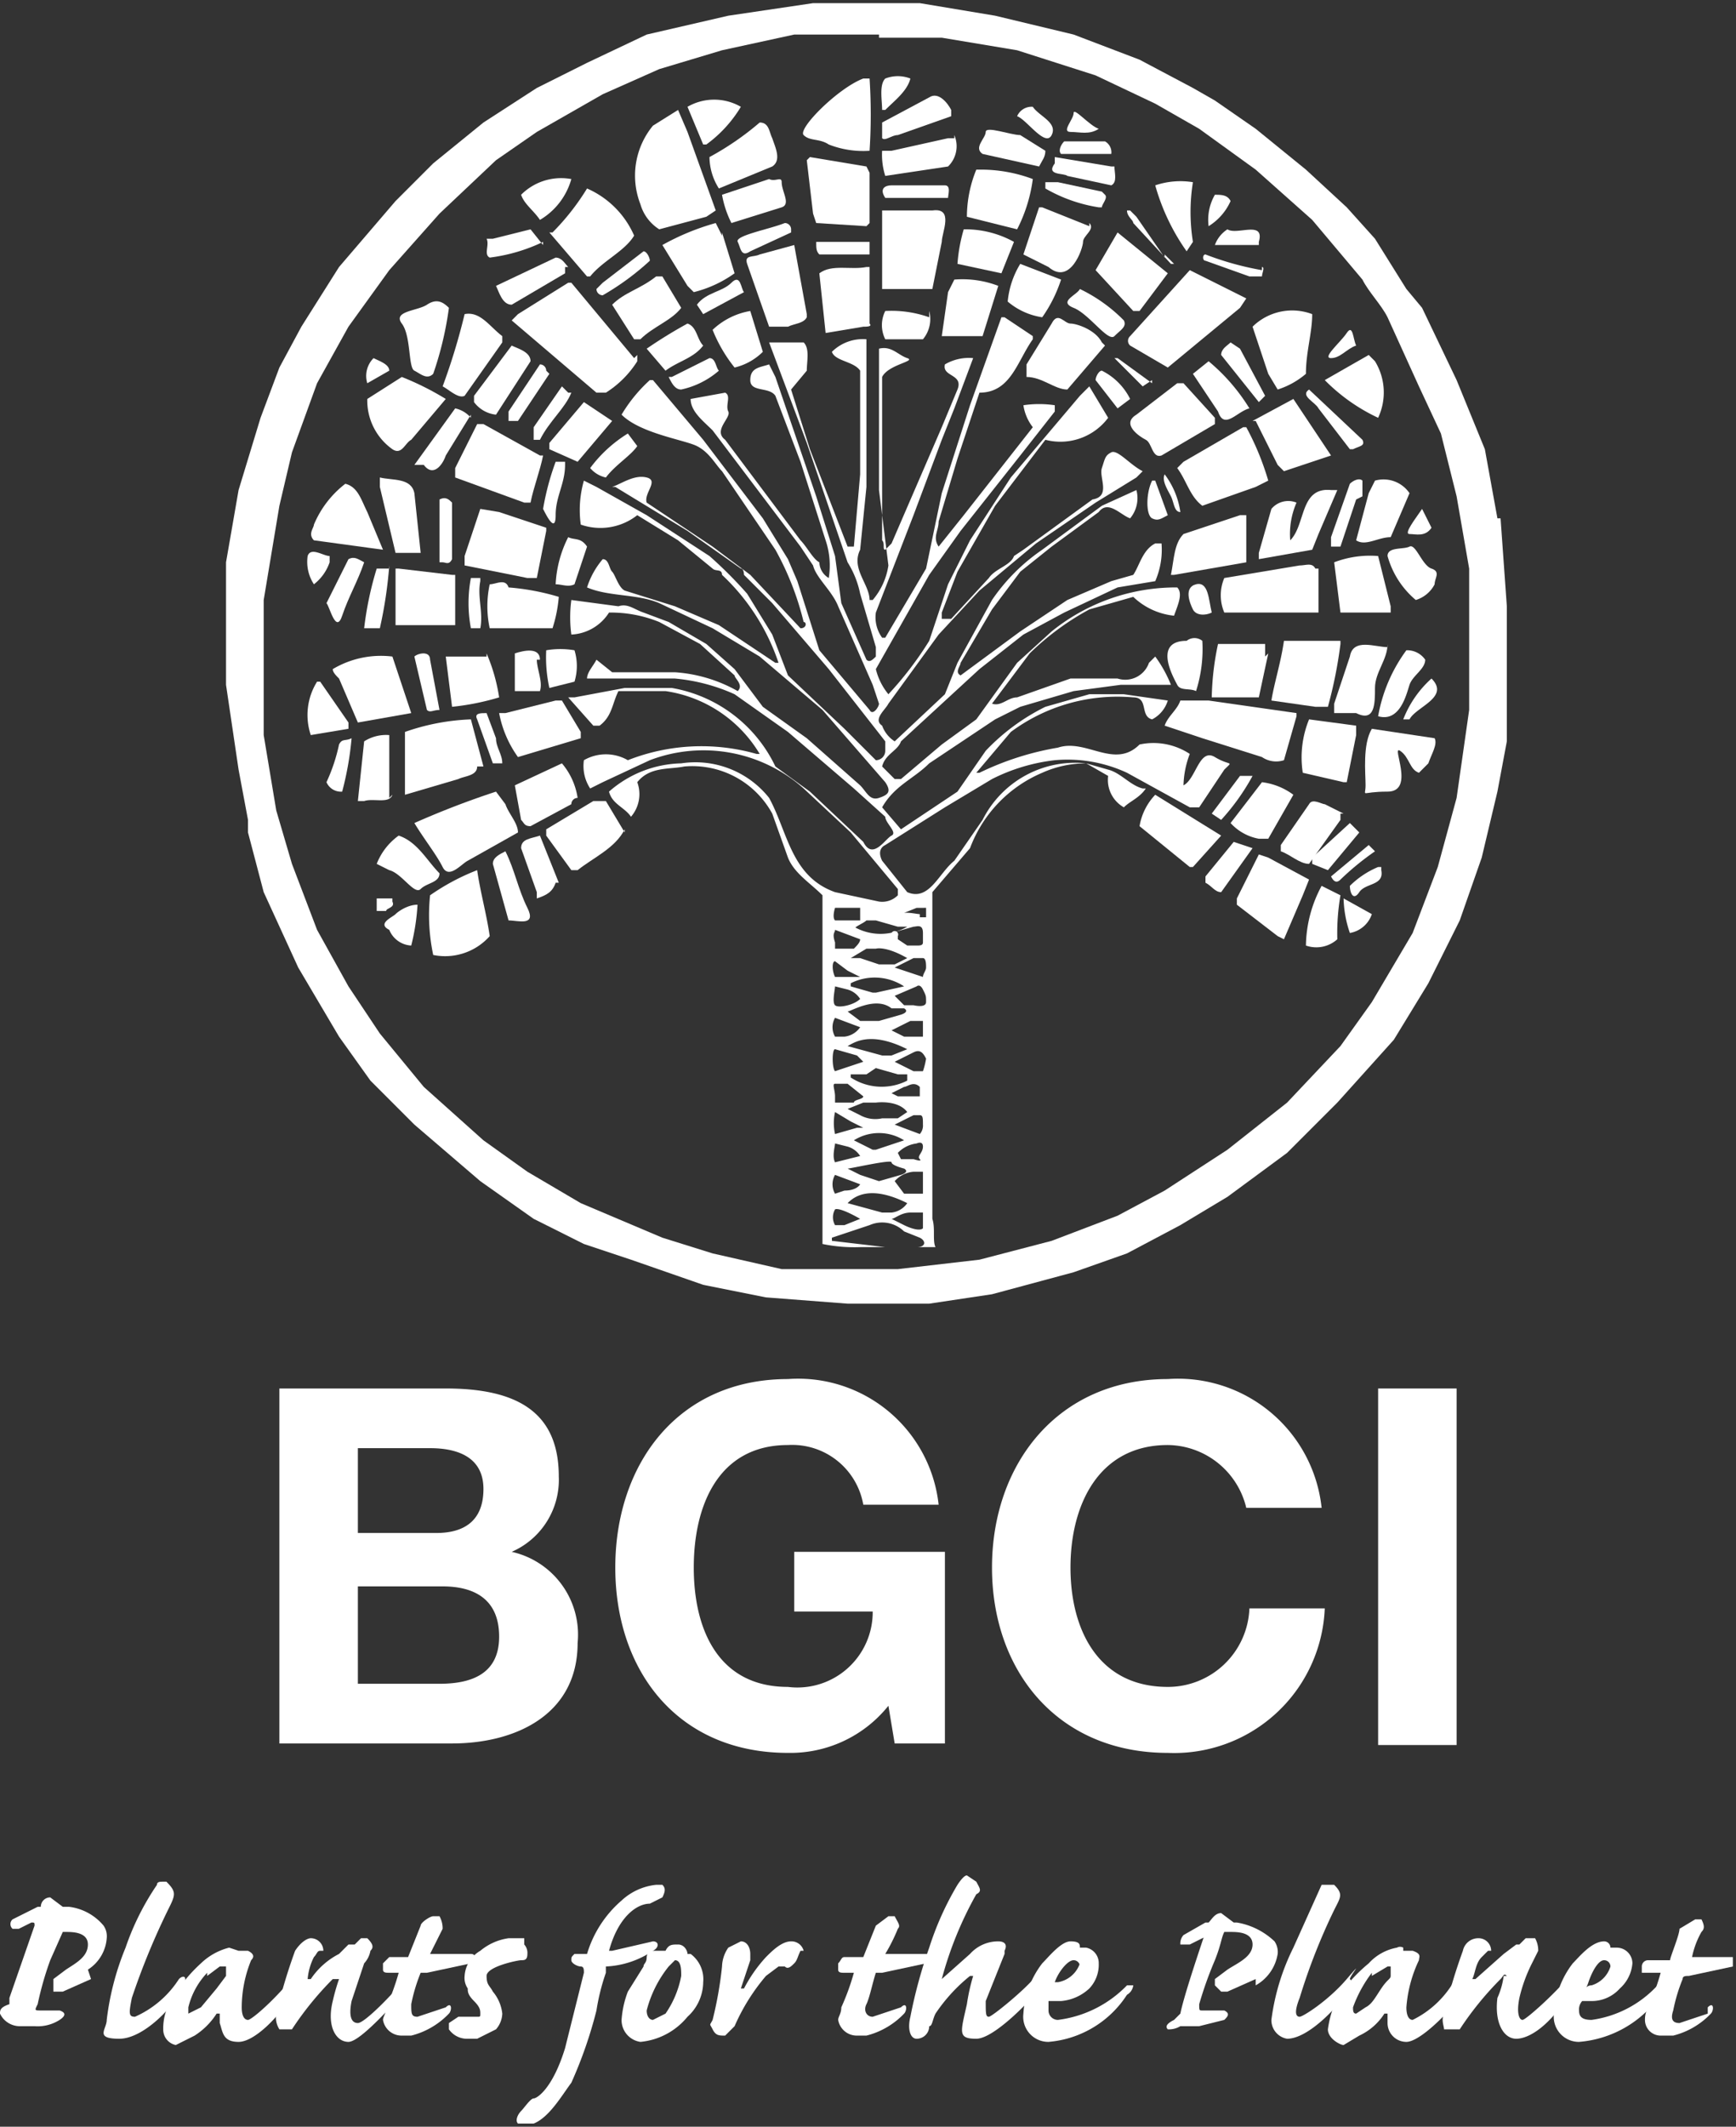 <svg xmlns="http://www.w3.org/2000/svg" xmlns:xlink="http://www.w3.org/1999/xlink" viewBox="0 0 55.3 67.7" role="img">
<rect x="0" y="0" width="55.3" height="67.7" fill="#333333" stroke="none"/>
<title>BGCI Logo</title>
  <defs>
    <clipPath id="clip-path" transform="translate(-10.8 -2.4)">
      <rect width="79.4" height="72.96" fill="none"/>
    </clipPath>
    <clipPath id="clip-path-2" transform="translate(-10.8 -2.4)">
      <polyline points="10.8 2.4 10.8 70.1 66 70.1 66 2.4" fill="none"/>
    </clipPath>
  </defs>
  <title>Asset 2mdpi</title>
  <g id="Layer_2" data-name="Layer 2">
    <g id="Layer_1-2" data-name="Layer 1">
      <g clip-path="url(#clip-path)">
        <g clip-path="url(#clip-path-2)">
          <path d="M22.2,56h2.6c1,0,1.9-.3,1.9-1.5s-.8-1.6-1.8-1.6H22.2V56m0-4.8h2.5c.9,0,1.5-.4,1.5-1.4s-.8-1.3-1.7-1.3H22.2Zm-2.5-4.6H25c2.2,0,3.6.7,3.6,2.8a2.5,2.5,0,0,1-1.5,2.4,2.7,2.7,0,0,1,2.1,2.9c0,2.3-2,3.2-4,3.2H19.7Z" transform="translate(-10.8 -2.4)" fill="#fff"/>
          <path d="M39.1,56.7a4,4,0,0,1-3.2,1.5c-3.5,0-5.5-2.6-5.5-5.9s2-6,5.5-6a4.5,4.5,0,0,1,4.8,4H38.3a2.3,2.3,0,0,0-2.4-1.9c-2.2,0-3,1.9-3,3.9s.8,3.8,3,3.8a2.4,2.4,0,0,0,2.7-2.4H36.1V51.8h4.8v6.1H39.3l-.2-1.2" transform="translate(-10.8 -2.4)" fill="#fff"/>
          <path d="M50.5,50.4a2.6,2.6,0,0,0-2.5-2c-2.2,0-3.1,1.9-3.1,3.9s.9,3.8,3.1,3.8a2.6,2.6,0,0,0,2.6-2.5H53a4.8,4.8,0,0,1-5,4.6c-3.5,0-5.6-2.6-5.6-5.9s2.1-6,5.6-6a4.6,4.6,0,0,1,4.9,4.1H50.5" transform="translate(-10.8 -2.4)" fill="#fff"/>
          <rect x="43.9" y="44.2" width="2.5" height="11.35" fill="#fff"/>
          <path d="M38.8,3.5H36.1l-2.3.5-2,.6L30,5.4,27.9,6.6l-1.3.9L24.8,9.2,23.2,11l-1.3,1.8-1,1.8-.8,2.2-.4,1.7-.5,3v4.3l.4,2.4.5,1.7.8,2.1,1,1.8,1,1.5L24.3,37l1.9,1.7,1.4,1,1.7,1,2.6,1.1,1.6.5,2.2.5h3.7l2.6-.3,2.3-.6,2.1-.8,1.5-.8,2-1.3,1.9-1.5,1.7-1.8,1-1.4,1.3-2.2.8-2.1.6-2.2.4-2.8V20.5l-.4-2.3-.5-2-.7-1.5L55,12.5c-.2-.4-.6-.8-.8-1.2L52.6,9.4,50.8,7.8,49,6.5l-1.4-.8-1.9-.9L43.2,4l-2.4-.4h-2m1.3-1.1,2.4.4,2.5.6,2.1.8,1.7.9.7.4,1.3.9,1.6,1.3L53.7,9l.9,1,1,1.6.5.6,1.1,2.3.9,2.2.4,2.2h.1l.2,2.8V26l-.3,1.6-.5,2.1-.7,2-1,2-1.1,1.8-1.8,2-1.6,1.6-1.9,1.4-1.5.9-1.7.9-1.7.6-2.6.7-2,.3H37.8l-2.6-.2-2-.4-2.3-.8L29.4,42l-1.6-.8L26.1,40,24,38.2l-1.4-1.4-1-1.4-1.3-2.2-1.1-2.4-.5-1.9v-.4l-.3-1.6L18,24.2V20.3l.4-2.3.7-2.3.6-1.6.7-1.3,1.2-1.9,1.8-2.1,1.2-1.2,1.6-1.3,1.7-1.1,1.6-.8,1.9-.9L34,2.9l2.7-.4h3.4Z" transform="translate(-10.8 -2.4)" fill="#fff"/>
          <path d="M38.5,4.9a17.7,17.7,0,0,1,0,2.3A3,3,0,0,1,37.2,7c-.3-.2-.6-.1-.8-.3s1.1-1.5,1.9-1.8h.2" transform="translate(-10.8 -2.4)" fill="#fff"/>
          <path d="M39.8,4.9c-.1.4-.5.7-.8,1h-.1c0-.3-.1-.8.1-1a1.1,1.1,0,0,1,.8,0" transform="translate(-10.8 -2.4)" fill="#fff"/>
          <path d="M34.4,5.8A4.1,4.1,0,0,1,33.3,7h-.1l-.5-1.2a1.7,1.7,0,0,1,1.7,0" transform="translate(-10.8 -2.4)" fill="#fff"/>
          <path d="M32.7,6.6l.9,2.5-.3.2-1.5.4a1.4,1.4,0,0,1-.6-.8,2.5,2.5,0,0,1,.4-2.5l.8-.5.3.7" transform="translate(-10.8 -2.4)" fill="#fff"/>
          <path d="M41.1,5.9v.2l-1.7.6c-.2,0-.4.2-.5.1V6.3l1.5-.8c.3-.2.6.2.7.4" transform="translate(-10.8 -2.4)" fill="#fff"/>
          <path d="M35.4,6.8c.1.3.3.7,0,.9l-1.7.7a1.9,1.9,0,0,1-.3-1A9.1,9.1,0,0,0,35,6.3c.3,0,.3.3.4.5" transform="translate(-10.8 -2.4)" fill="#fff"/>
          <path d="M43.7,5.8c.2.3.8.5.6.9s-.8-.5-1.1-.6a.5.5,0,0,1,.5-.3" transform="translate(-10.8 -2.4)" fill="#fff"/>
          <path d="M45.8,6.5c-.3.2-.6.1-.9.1s.1-.4.1-.6.5.4.8.5" transform="translate(-10.8 -2.4)" fill="#fff"/>
          <path d="M44.1,7.2c0,.2-.1.3-.2.5l-1.8-.4c-.3-.2.1-.5.1-.7s.8.1,1.1.1l.8.5" transform="translate(-10.8 -2.4)" fill="#fff"/>
          <path d="M41.2,6.7a.9.9,0,0,1-.2,1L39,8a2.2,2.2,0,0,1-.1-.8h.3L41,6.8h.2" transform="translate(-10.8 -2.4)" fill="#fff"/>
          <path d="M46,6.9a.4.4,0,0,1,.2.4H44.6c-.1-.1,0-.3.1-.4H46" transform="translate(-10.8 -2.4)" fill="#fff"/>
          <polyline points="27.7 5.5 27.7 7.1 27.6 7.2 26 7.1 25.9 6.8 25.7 5.1 25.8 5 27.6 5.3 27.7 5.5" fill="#fff"/>
          <path d="M29,8.1a2.2,2.2,0,0,1-1,1.3c-.2-.3-.5-.5-.6-.8A1.8,1.8,0,0,1,29,8.1" transform="translate(-10.8 -2.4)" fill="#fff"/>
          <path d="M31,9.9c-.3.5-1,.8-1.4,1.3h-.1L28.3,9.8h.1a7.6,7.6,0,0,0,1.1-1.4A2.9,2.9,0,0,1,31,9.9" transform="translate(-10.8 -2.4)" fill="#fff"/>
          <path d="M46.3,7.7c0,.2.1.5-.1.6L44.8,8c-.1-.1-.7,0-.4-.4V7.4l1.8.3" transform="translate(-10.8 -2.4)" fill="#fff"/>
          <path d="M35.7,8.2c0,.3.3.7,0,.8l-1.6.5a3.2,3.2,0,0,1-.3-.9l1.5-.5c.2.1.4-.1.4.1" transform="translate(-10.8 -2.4)" fill="#fff"/>
          <path d="M43.7,8.1a4.9,4.9,0,0,1-.5,1.6l-1.6-.4a4,4,0,0,1,.3-1.5H42a4.7,4.7,0,0,1,1.7.3" transform="translate(-10.8 -2.4)" fill="#fff"/>
          <path d="M40.9,8.3c.2,0,.1.3.1.4H39c-.2-.3,0-.4.2-.4h1.7" transform="translate(-10.8 -2.4)" fill="#fff"/>
          <path d="M46,8.6c.1.1-.1.3-.1.4h-.1a4.9,4.9,0,0,1-1.7-.6V8.2h.4l1.4.3" transform="translate(-10.8 -2.4)" fill="#fff"/>
          <path d="M48.8,8.2a6,6,0,0,0,0,1.9l-.2.3a6.8,6.8,0,0,1-1-2.1,2.5,2.5,0,0,1,1.2-.1" transform="translate(-10.8 -2.4)" fill="#fff"/>
          <path d="M28.1,10.1a5.5,5.5,0,0,1-1.7.5c-.2-.1,0-.4-.1-.6h.2l1.2-.3.4.5" transform="translate(-10.8 -2.4)" fill="#fff"/>
          <path d="M33.8,9.8l.4,1.3a3.8,3.8,0,0,1-1.3.6l-.2-.2-.8-1.3h0a7.7,7.7,0,0,1,1.7-.7l.2.4" transform="translate(-10.8 -2.4)" fill="#fff"/>
          <path d="M40.5,9.1c.7-.1.3.7.3,1l-.3,1.5H38.9V9.1h1.6" transform="translate(-10.8 -2.4)" fill="#fff"/>
          <path d="M45.5,9.5c.2.2-.2.4-.2.6s-.4,1.4-1.1.8l-.8-.4L43.9,9H44l1.5.6" transform="translate(-10.8 -2.4)" fill="#fff"/>
          <path d="M50,8.8a1.8,1.8,0,0,1-.7.8,1.6,1.6,0,0,1,.2-1c.2,0,.4,0,.5.2" transform="translate(-10.8 -2.4)" fill="#fff"/>
          <path d="M36,9.8h0l-1.3.6c-.3.2-.3-.1-.4-.3s1-.4,1.5-.6a.2.2,0,0,1,.2.2" transform="translate(-10.8 -2.4)" fill="#fff"/>
          <path d="M47.9,10.5l.3.3h-.1L46.9,9.5c0-.1-.2-.2-.2-.4h.1l.2.2.9,1.3" transform="translate(-10.8 -2.4)" fill="#fff"/>
          <path d="M43.1,10.1l-.4,1-1.4-.3a5.2,5.2,0,0,1,.2-1.1,3.2,3.2,0,0,1,1.6.4" transform="translate(-10.8 -2.4)" fill="#fff"/>
          <path d="M31.5,10.7A8.3,8.3,0,0,1,30,11.8a.2.2,0,0,1-.2-.2l.2-.2,1.3-1c.1,0,.2.2.2.3" transform="translate(-10.8 -2.4)" fill="#fff"/>
          <path d="M38.5,10.5H36.9c-.1-.1-.1-.2-.1-.4h1.7v.4" transform="translate(-10.8 -2.4)" fill="#fff"/>
          <path d="M28.8,10.9v.2l-1.7,1c-.3,0-.4-.4-.5-.6h0l1.9-.9c.2,0,.3.2.4.3" transform="translate(-10.8 -2.4)" fill="#fff"/>
          <path d="M48,11.1l-.9,1.2h-.2l-1.2-1.3h0l.7-1.2L48,11.1" transform="translate(-10.8 -2.4)" fill="#fff"/>
          <path d="M36.5,12.5c-.1.2-.4.2-.6.3h-.6l-.7-2c-.1-.3.2-.2.4-.3l1.1-.3.4,2.2" transform="translate(-10.8 -2.4)" fill="#fff"/>
          <path d="M50.9,10v.2H49.5a1,1,0,0,1,.4-.5c.3.2,1.2-.3,1,.4" transform="translate(-10.8 -2.4)" fill="#fff"/>
          <path d="M31.1,13.7v.2a3.2,3.2,0,0,1-1,1h-.3l-2.7-2.3.2-.2,1.6-1h.1l2,2.4" transform="translate(-10.8 -2.4)" fill="#fff"/>
          <path d="M32.5,12.2c-.3.4-.9.6-1.3,1H31l-.7-1.1c.4-.4.9-.5,1.4-.9h.2l.6,1" transform="translate(-10.8 -2.4)" fill="#fff"/>
          <path d="M38.5,11v1.7c.1.1-.1.1-.2.1l-1.2.2-.2-1.9c.4-.3,1-.1,1.5-.2h.1" transform="translate(-10.8 -2.4)" fill="#fff"/>
          <path d="M51,10.9c.1,0,0,.2,0,.3h-.4l-1.4-.5c-.1,0-.1-.2,0-.2a9.5,9.5,0,0,0,1.8.5" transform="translate(-10.8 -2.4)" fill="#fff"/>
          <path d="M34.5,11.7l-1.3.7-.2-.3c.3-.4.8-.4,1.1-.7s.3.2.4.3" transform="translate(-10.8 -2.4)" fill="#fff"/>
          <path d="M44.6,11.3a4.5,4.5,0,0,1-.6,1.2,2.2,2.2,0,0,1-1.1-.5,2.8,2.8,0,0,1,.4-1.2l1.3.5" transform="translate(-10.8 -2.4)" fill="#fff"/>
          <path d="M25.1,12.2a10.8,10.8,0,0,1-.5,2.1c-.2.2-.4,0-.6-.1s-.1-1.1-.4-1.5.5-.4.8-.6.5-.1.7.1" transform="translate(-10.8 -2.4)" fill="#fff"/>
          <path d="M42.6,11.5l-.5,1.6H40.8l.2-1.4.2-.4a3.2,3.2,0,0,1,1.4.2" transform="translate(-10.8 -2.4)" fill="#fff"/>
          <path d="M26.8,13.1v.2L25.6,15c-.2.1-.5-.2-.7-.3a20.2,20.2,0,0,0,.7-2.3c.5-.1.8.4,1.2.7" transform="translate(-10.8 -2.4)" fill="#fff"/>
          <path d="M50.5,11.9l-.2.3L48,14.1l-1.2-.7a.2.2,0,0,1,0-.3L48.7,11l1.8.9" transform="translate(-10.8 -2.4)" fill="#fff"/>
          <path d="M46.6,12.6c.1.2-.1.3-.3.5s-.8-.7-1.3-.9.1-.4.2-.6a5,5,0,0,1,1.4,1" transform="translate(-10.8 -2.4)" fill="#fff"/>
          <path d="M35.1,13.6a1.9,1.9,0,0,1-.9.5,4.7,4.7,0,0,1-.7-1.2,2.3,2.3,0,0,1,1.2-.6l.4,1.3" transform="translate(-10.8 -2.4)" fill="#fff"/>
          <path d="M40.4,12.3a1,1,0,0,1-.2.9H39a1,1,0,0,1,0-.9,3.6,3.6,0,0,1,1.4.2" transform="translate(-10.8 -2.4)" fill="#fff"/>
          <path d="M33.2,13.4c-.3.4-.8.5-1.2.8l-.6-.7a14.8,14.8,0,0,1,1.3-.8c.3.1.3.5.5.7" transform="translate(-10.8 -2.4)" fill="#fff"/>
          <path d="M27.7,13.9l-1.1,1.7a1,1,0,0,1-.7-.4V15l1.2-1.6c.2.1.6.2.6.5" transform="translate(-10.8 -2.4)" fill="#fff"/>
          <path d="M23.2,14.2l-.7.4a.8.8,0,0,1,.2-.8c.2.1.5.2.5.4" transform="translate(-10.8 -2.4)" fill="#fff"/>
          <path d="M46,13.4h0l-1.2,1.4c-.4,0-.8-.4-1.3-.4v-.4l.8-1.3c.2-.4.4,0,.6,0s.8.2,1,.6" transform="translate(-10.8 -2.4)" fill="#fff"/>
          <path d="M52.6,12.4c0,.6-.2,1.2-.2,1.9a2.6,2.6,0,0,1-.9.5l-.3-.5-.5-1.5a1.8,1.8,0,0,1,1.9-.4" transform="translate(-10.8 -2.4)" fill="#fff"/>
          <path d="M25,15.1l-1.1,1.3c-.2.1-.3.5-.6.3a1.9,1.9,0,0,1-.8-1.6l1.1-.7a9.1,9.1,0,0,1,1.4.7" transform="translate(-10.8 -2.4)" fill="#fff"/>
          <path d="M28.3,14.3h0l-1,1.5H27v-.3l1-1.5a.2.2,0,0,1,.2.2" transform="translate(-10.8 -2.4)" fill="#fff"/>
          <path d="M33.7,14.2a2.7,2.7,0,0,1-1.2.6c-.2,0-.3-.2-.4-.4h.1l1.2-.6c.2,0,.2.3.3.4" transform="translate(-10.8 -2.4)" fill="#fff"/>
          <path d="M54,13.4c-.3.1-.5.4-.8.4s.3-.5.5-.8.2.2.3.4" transform="translate(-10.8 -2.4)" fill="#fff"/>
          <path d="M51.1,15l-.2.2-1.2-1.5c0-.2.2-.3.3-.4l.3.2.8,1.5" transform="translate(-10.8 -2.4)" fill="#fff"/>
          <path d="M29,14.9c-.2.5-.7.9-1,1.5h-.2V16l.9-1.3.2.2" transform="translate(-10.8 -2.4)" fill="#fff"/>
          <path d="M47.5,14.5l-.3.2-.9-.9h.1l1.1.8" transform="translate(-10.8 -2.4)" fill="#fff"/>
          <path d="M25.8,15.6,25,16.9c-.1.3-.4.7-.7.3H24l1.3-1.8a.9.9,0,0,1,.5.3" transform="translate(-10.8 -2.4)" fill="#fff"/>
          <path d="M50.6,15.4c-.4.1-.8.7-1,.1l-.8-1.2.5-.4a6.1,6.1,0,0,1,1.3,1.5" transform="translate(-10.8 -2.4)" fill="#fff"/>
          <path d="M30.3,15.8l-1.1,1.3-.9-.4v-.2l1.1-1.3.9.6" transform="translate(-10.8 -2.4)" fill="#fff"/>
          <path d="M46.8,15.1l-.4.3-.7-.9c0-.1.1-.3.2-.3a2,2,0,0,1,.9.9" transform="translate(-10.8 -2.4)" fill="#fff"/>
          <path d="M54.6,13.9a1.9,1.9,0,0,1,.1,1.8A5.9,5.9,0,0,1,53,14.5l1.4-.8.2.2" transform="translate(-10.8 -2.4)" fill="#fff"/>
          <path d="M28.1,16.9c-.1.5-.3,1-.4,1.5h-.2l-2.2-.8v-.3l.7-1.4h.2l1.8,1h.1" transform="translate(-10.8 -2.4)" fill="#fff"/>
          <path d="M49.5,15.9h0l-1.7,1c-.3.1-.3-.4-.5-.5s-.8-.5-.3-.8l1.3-1h.2l1,1.1" transform="translate(-10.8 -2.4)" fill="#fff"/>
          <path d="M54.2,16.4c.1.2-.1.2-.3.3h-.1l-1-1.3c-.1-.2-.6-.4-.3-.6l1.7,1.6" transform="translate(-10.8 -2.4)" fill="#fff"/>
          <path d="M31.1,16.6c-.2.3-.7.6-1,1a.9.9,0,0,1-.5-.3,4.3,4.3,0,0,1,1.2-1.1l.3.4" transform="translate(-10.8 -2.4)" fill="#fff"/>
          <path d="M53.2,16.9h0l-1.5.5-.2-.2-.7-1.4h-.1l1.3-.7,1.2,1.8" transform="translate(-10.8 -2.4)" fill="#fff"/>
          <path d="M28.8,17.2c0,.6-.3,1-.3,1.6s-.3,0-.4-.2a8.3,8.3,0,0,1,.4-1.5h.3" transform="translate(-10.8 -2.4)" fill="#fff"/>
          <path d="M24,18.1l.2,1.9h-.8l-.5-2.1v-.3c.4.1,1,0,1.1.5" transform="translate(-10.8 -2.4)" fill="#fff"/>
          <path d="M50.5,16a8.7,8.7,0,0,1,.7,1.7l-.4.2-1.7.6c-.4-.3-.5-.8-.8-1.2l.2-.2L50.4,16h.1" transform="translate(-10.8 -2.4)" fill="#fff"/>
          <path d="M22.5,18.7l.5,1.2h0l-2.2-.3c-.2-.2,0-.4,0-.5a3.2,3.2,0,0,1,1-1.3c.4.1.5.5.7.9" transform="translate(-10.8 -2.4)" fill="#fff"/>
          <path d="M25.2,18.3v1.9c-.1.2-.2.1-.3.1h-.1v-2c.2-.1.3,0,.4.1" transform="translate(-10.8 -2.4)" fill="#fff"/>
          <polyline points="17.4 16.8 17.4 16.9 17.1 18.4 16.8 18.4 14.8 18 14.8 17.7 15.3 16.2 15.9 16.3 17.4 16.8" fill="#fff"/>
          <path d="M48.4,18.7c-.2,0-.2-.3-.3-.5s-.3-.5-.2-.7a2.6,2.6,0,0,1,.5,1.2" transform="translate(-10.8 -2.4)" fill="#fff"/>
          <path d="M48,18.8c-.2.1-.3.2-.5.1s-.2-.8,0-1.2h.1l.4,1.1" transform="translate(-10.8 -2.4)" fill="#fff"/>
          <path d="M55.7,18.1l-.6,1.4c-.4,0-.8.3-1.1.1l.4-1.5.2-.4a1,1,0,0,1,1.1.4" transform="translate(-10.8 -2.4)" fill="#fff"/>
          <path d="M54,18.3l-.5,1.5h-.3v-.3l.6-1.7c.1-.1.3-.2.4-.1v.5" transform="translate(-10.8 -2.4)" fill="#fff"/>
          <path d="M21.3,20.3a1.5,1.5,0,0,1-.5.7,1.3,1.3,0,0,1-.2-.9c.1-.3.5,0,.7,0v.2" transform="translate(-10.8 -2.4)" fill="#fff"/>
          <path d="M52.8,19.4l-.2.5-1.7.3V20l.4-1.4a.7.7,0,0,1,.8-.2,2.5,2.5,0,0,0-.2,1.2c.5-.5.3-1.7,1.3-1.6h.2l-.6,1.4" transform="translate(-10.8 -2.4)" fill="#fff"/>
          <path d="M29.5,19.8,29.1,21c-.2.1-.4,0-.6,0a3.7,3.7,0,0,1,.4-1.5c.2.1.4,0,.6.3" transform="translate(-10.8 -2.4)" fill="#fff"/>
          <path d="M22.4,20.3c-.2.6-.5,1.1-.7,1.7s-.4-.3-.5-.4l.7-1.4c.2-.1.3,0,.5.1" transform="translate(-10.8 -2.4)" fill="#fff"/>
          <path d="M23.2,20.4a13.8,13.8,0,0,1-.3,2h-.5a10.6,10.6,0,0,1,.4-1.9h.4" transform="translate(-10.8 -2.4)" fill="#fff"/>
          <path d="M50.5,20.3l-2.3.4h-.1c.1-.5.1-1,.4-1.3l1.8-.6h.2v1.5" transform="translate(-10.8 -2.4)" fill="#fff"/>
          <path d="M25.3,20.7v1.6H23.4V20.5h.1l1.7.2" transform="translate(-10.8 -2.4)" fill="#fff"/>
          <path d="M56.4,19.2c-.2.3-.5.2-.7.2s.2-.5.4-.8l.3.6" transform="translate(-10.8 -2.4)" fill="#fff"/>
          <path d="M26.1,20.9c-.1.5.1,1,0,1.5h-.3a4.3,4.3,0,0,1,0-1.6h.3" transform="translate(-10.8 -2.4)" fill="#fff"/>
          <path d="M27,21.1a7.6,7.6,0,0,1,1.6.3,4.4,4.4,0,0,1-.2,1h-2a3.3,3.3,0,0,1,0-1.4c.2,0,.5-.2.6.1" transform="translate(-10.8 -2.4)" fill="#fff"/>
          <path d="M56.4,20.5c.3.1.1.3.1.5a1,1,0,0,1-.6.5,2.8,2.8,0,0,1-.9-1.4c0-.3.5-.2.7-.3s.4.6.7.7" transform="translate(-10.8 -2.4)" fill="#fff"/>
          <path d="M55.1,21.7v.2H53.5l-.2-1.6a3.2,3.2,0,0,1,1.4-.2l.4,1.6" transform="translate(-10.8 -2.4)" fill="#fff"/>
          <path d="M52.8,20.5v1.4h-3a1.4,1.4,0,0,1,0-1.1l2.4-.4c.2,0,.4-.1.5.1" transform="translate(-10.8 -2.4)" fill="#fff"/>
          <path d="M49.4,21.9c-.2.1-.5.1-.6-.1s-.3-.7.1-.8.4.5.5.9" transform="translate(-10.8 -2.4)" fill="#fff"/>
          <path d="M23.9,25.1h0l-1.7.3L21.6,24c-.1-.1-.2-.2-.2-.3a3,3,0,0,1,1.9-.4l.6,1.8" transform="translate(-10.8 -2.4)" fill="#fff"/>
          <path d="M24.5,23.4l.3,1.6c-.2,0-.3.1-.4,0L24,23.3c.1-.1.5-.2.5.1" transform="translate(-10.8 -2.4)" fill="#fff"/>
          <path d="M26.3,23.2a5.7,5.7,0,0,1,.4,1.4,8,8,0,0,1-1.5.3L25,23.3h1.3" transform="translate(-10.8 -2.4)" fill="#fff"/>
          <path d="M27.9,23.4c0,.3.2.7.1,1h-.8V23.2c.3-.1.8-.2.8.2" transform="translate(-10.8 -2.4)" fill="#fff"/>
          <path d="M29.1,23.1a1.7,1.7,0,0,1,0,1l-.8.2a4.5,4.5,0,0,1-.1-1.2,2.7,2.7,0,0,1,.9,0" transform="translate(-10.8 -2.4)" fill="#fff"/>
          <path d="M21.9,25.4v.2l-1.2.2a2,2,0,0,1,.2-1.7H21l.9,1.3" transform="translate(-10.8 -2.4)" fill="#fff"/>
          <path d="M49.1,22.8a4.4,4.4,0,0,1-.2,1.6c-.2-.1-.5,0-.6-.2s-.8-1.4.3-1.4a.4.4,0,0,1,.5,0" transform="translate(-10.8 -2.4)" fill="#fff"/>
          <path d="M51.2,23.2l-.3,1.4H49.4a8.8,8.8,0,0,1,.2-1.7h1.5v.4" transform="translate(-10.8 -2.4)" fill="#fff"/>
          <path d="M53.5,22.9a14.2,14.2,0,0,1-.4,2h-.4l-1.4-.2c.1-.6.3-1.2.4-1.9h1.8" transform="translate(-10.8 -2.4)" fill="#fff"/>
          <path d="M55,22.9c0,.5-.4.9-.4,1.4s0,1.1-.6.8h-.7v-.3l.5-1.5c.1-.6.8-.3,1.2-.3" transform="translate(-10.8 -2.4)" fill="#fff"/>
          <path d="M29.3,25.7v.2l-2,.6a3.5,3.5,0,0,1-.6-1.4h.2l1.6-.4h.2l.6,1" transform="translate(-10.8 -2.4)" fill="#fff"/>
          <path d="M56.2,23.4c0,.3-.4.5-.5.8s-.3,1.2-1,1a5,5,0,0,1,.9-2.1.7.7,0,0,1,.6.3" transform="translate(-10.8 -2.4)" fill="#fff"/>
          <path d="M26.6,25.9c0,.3.2.5.2.8h-.3L26,25.3c-.1-.2.1-.2.3-.2l.3.8" transform="translate(-10.8 -2.4)" fill="#fff"/>
          <path d="M26,26.8c0,.3-.4.3-.6.4l-1.7.5v-2a7.1,7.1,0,0,1,2.1-.4l.4,1.5" transform="translate(-10.8 -2.4)" fill="#fff"/>
          <path d="M23.3,27.7c-.1.3-.6.1-.9.2h-.2l.2-1.9a1.3,1.3,0,0,1,.8-.2v2" transform="translate(-10.8 -2.4)" fill="#fff"/>
          <path d="M22,25.9a10.1,10.1,0,0,1-.3,1.7.5.5,0,0,1-.5-.3,5.6,5.6,0,0,0,.4-1.2c.1-.2.2-.1.4-.2" transform="translate(-10.8 -2.4)" fill="#fff"/>
          <path d="M55.7,25.3h-.2a3.4,3.4,0,0,1,.9-1.3c.6.6-.5.9-.7,1.3" transform="translate(-10.8 -2.4)" fill="#fff"/>
          <path d="M52.1,25.2l-.4,1.4a.8.8,0,0,1-.7-.1l-1.9-.6-1.2-.4c.1-.3.4-.5.5-.8h.9l2.8.4" transform="translate(-10.8 -2.4)" fill="#fff"/>
          <path d="M29.2,27.8a.2.2,0,0,0-.2.2l-1.3.7c-.2,0-.2-.1-.3-.2l-.2-1.1,1.5-.7a2.2,2.2,0,0,1,.5,1.1" transform="translate(-10.8 -2.4)" fill="#fff"/>
          <path d="M54,25.8l-.3,1.5h-.1L52.3,27a3.2,3.2,0,0,1,.2-1.7l1.5.2v.3" transform="translate(-10.8 -2.4)" fill="#fff"/>
          <path d="M56.5,25.9c.1.2-.1.5-.2.8L56,27c-.3-.1-.3-.5-.6-.7s.5,1.3-.4,1.3-.7.2-.7-.2-.1-1.3.2-1.8l2,.3" transform="translate(-10.8 -2.4)" fill="#fff"/>
          <path d="M26.9,28c.1.3.4.6.4.9l-1.6.9c-.2.1-.6.6-.8.2s-.6-.9-.9-1.4a27.7,27.7,0,0,1,2.6-1l.3.4" transform="translate(-10.8 -2.4)" fill="#fff"/>
          <path d="M30.7,28.8c-.3.6-1,.9-1.5,1.3H29L28.2,29v-.2l1.5-.9h.4l.6,1" transform="translate(-10.8 -2.4)" fill="#fff"/>
          <path d="M50.7,27.1a7.1,7.1,0,0,1-1,1.4l-.3-.2.9-1.2h.4" transform="translate(-10.8 -2.4)" fill="#fff"/>
          <path d="M52,27.7l-.8,1.4h-.3a1.6,1.6,0,0,1-.9-.5l1-1.3a2.1,2.1,0,0,1,1,.4" transform="translate(-10.8 -2.4)" fill="#fff"/>
          <path d="M24.8,30.2c0,.3-.4.3-.6.5s-.6-.5-1-.6l-.4-.2a2,2,0,0,1,.7-.9c.6.2.9.8,1.3,1.2" transform="translate(-10.8 -2.4)" fill="#fff"/>
          <path d="M28.5,30.5c-.1.3-.3.4-.6.5v-.2l-.5-1.4c0-.3.3-.3.6-.4l.6,1.5" transform="translate(-10.8 -2.4)" fill="#fff"/>
          <path d="M49.7,29l-.9,1h-.1l-1.6-1.3a1.9,1.9,0,0,1,.5-1L49.7,29" transform="translate(-10.8 -2.4)" fill="#fff"/>
          <path d="M53.5,28.3v.2l-1,1.4c-.3,0-.6-.3-.9-.4v-.2l.9-1.3c.1-.2.4,0,.5,0l.6.3" transform="translate(-10.8 -2.4)" fill="#fff"/>
          <path d="M26.9,29.5c.3.6.4,1.2.7,1.8s-.3.4-.6.4l-.5-1.8c0-.2.2-.3.4-.4" transform="translate(-10.8 -2.4)" fill="#fff"/>
          <path d="M26,30.1c.1.7.3,1.4.4,2.1a1.9,1.9,0,0,1-1.8.6,6.1,6.1,0,0,1-.1-1.9,7.1,7.1,0,0,1,1.5-.8" transform="translate(-10.8 -2.4)" fill="#fff"/>
          <path d="M54.1,28.9h0l-1,1.2-.5-.2v-.2l1.2-1.1.2.2" transform="translate(-10.8 -2.4)" fill="#fff"/>
          <path d="M50.7,29.4l-1,1.4c-.2,0-.3-.2-.5-.3v-.2l.9-1.1.6.2" transform="translate(-10.8 -2.4)" fill="#fff"/>
          <path d="M23.3,31.1c.1.2-.2.2-.2.3h-.3V31h.5" transform="translate(-10.8 -2.4)" fill="#fff"/>
          <path d="M24.1,31.2a6.9,6.9,0,0,1-.2,1.3.8.8,0,0,1-.7-.5c-.4-.2.1-.4.2-.5s.4-.3.7-.3" transform="translate(-10.8 -2.4)" fill="#fff"/>
          <path d="M54.6,29.5a8.7,8.7,0,0,0-1.1.9c-.1.1-.2.1-.3-.1l1.2-1,.2.2" transform="translate(-10.8 -2.4)" fill="#fff"/>
          <polyline points="41.7 28 41.5 28.5 40.9 29.9 40.9 29.9 40.7 29.8 39.4 28.8 39.4 28.6 40.1 27.2 40.4 27.3 41.7 28" fill="#fff"/>
          <path d="M54.8,30.1c.1.5-.5.4-.7.7s-.3,0-.3-.2a2.8,2.8,0,0,1,.9-.6h.1" transform="translate(-10.8 -2.4)" fill="#fff"/>
          <path d="M53.5,30.9a7.1,7.1,0,0,0-.1,1.4,1,1,0,0,1-1,.2,4.1,4.1,0,0,1,.5-1.9l.6.3" transform="translate(-10.8 -2.4)" fill="#fff"/>
          <path d="M54.5,31.5a.9.9,0,0,1-.7.6,3.6,3.6,0,0,1-.2-1.1l.9.5" transform="translate(-10.8 -2.4)" fill="#fff"/>
          <path d="M37.3,41.9l1.7.2h1c.3,0,.3-.2.1-.3l-.5-.2a1,1,0,0,0-1.1-.2l-1.2.4v.2m1.6-1h.3a.7.7,0,0,0,.5-.3c-1.2-.6-1.7-.2-1.9,0Zm-1.2.4.5-.2c-.7-.4-.8-.3-.8-.3a.5.5,0,0,0,0,.5Zm1.9,0c.2.1.5.2.6.1v-.5h-.4c-.3,0-.5.2-.6.2Zm-1.9-1.1c.4,0,.5-.2.5-.2s-.8-.3-.8-.3a.6.6,0,0,0,0,.6Zm1.9.1h.6v-.7h-.3a.9.9,0,0,0-.6.3Zm-1.4-.6.6.2.7-.2c.3-.1.1-.2.1-.2s-.4-.1-.4-.2-1.3.2-1.4.2Zm1.3-.5h.4s.3.1.2,0,.1-.2.1-.4-.2-.1-.2-.1a1,1,0,0,0-.6.3Zm-2.1-.5c0,.1-.1.4,0,.6l.8-.2a.7.7,0,0,0-.4-.3Zm.6-.1.6.3h.1l.9-.3h0a1.5,1.5,0,0,0-1.6,0Zm1.3-.5h0l.8.3a.4.4,0,0,0,.1-.3c0-.2,0-.3-.1-.3h-.2Zm-1.9-.4a1.6,1.6,0,0,0,0,.7l.7-.2h.2l-.4-.2Zm.8.1a1,1,0,0,0,.7.1h.5l.3-.2c-.3-.4-1-.3-1-.3h-.4l-.5.2Zm1.2-.6h.7V37h0c-.2-.2-.4,0-.5,0l-.4.2Zm-1.6-.4h-.4c-.1,0,0,.2,0,.4v.2H38c0-.1.3-.1.3-.2Zm.1-.2a1.8,1.8,0,0,0,1.8.1v-.2h-.3l-.7-.2-.3.2h-.5Zm2-.2h.3a2.3,2.3,0,0,0,.1-.4c-.1-.2-.2-.3-.4-.2s-.6.3-.6.3Zm-1.8-.5-.7-.2c-.1,0-.1.6,0,.7l.9-.3Zm.8,0h.3l.5-.2c-1.2-.6-1.7-.2-1.9-.1Zm-1.2-.6a.7.7,0,0,0,.5-.3l-.8-.3a.6.6,0,0,0,0,.6Zm1.9,0h.6v-.5h-.4l-.6.3Zm-1.4-.5h.6l.7-.2c.3-.1.1-.2.1-.2h-.4c-.5-.4-1.3.1-1.4.1Zm1.4-.5h.3s.4.1.4-.1,0-.2-.1-.4-.2-.1-.2-.1l-.7.3Zm-2.2-.6c0,.1-.1.5,0,.6s.6,0,.8-.2a.7.7,0,0,0-.4-.3Zm.5,0,.7.2h.1l.9-.2h0a1.7,1.7,0,0,0-1.7-.1Zm1.4-.6h0l.9.3c0-.1.1-.2.1-.3s0-.3-.1-.3h-.3Zm-1.9-.2c-.1,0-.1.3,0,.5h.8l-.4-.2Zm.8-.1.6.2h.5l.4-.2c-.7-.4-1-.3-1-.3h-.3l-.5.3Zm1.2-.6.3.2H40c.1,0,.2,0,.2-.1v-.3c0-.3-.2-.2-.3-.2l-.7.2A.1.1,0,0,1,39.4,32.2Zm-2-.3c0,.1-.1.1,0,.4v.2H38c.1-.1.2-.2.2-.3Zm.6-.1a1.7,1.7,0,0,0,1.7,0h-.3l-.7-.2h-.3c-.1.1-.4.2-.4.3Zm2.1-.3h.2v-.3H40l-.5.2C39.6,31.4,40,31.5,40.1,31.5Zm-1.9-.3h-.8s-.1.3,0,.4h.8Zm5.5-18.1c-.5.7-.7,1.7-1.7,1.7l-.7,2.1L40.7,19c0,.3-.2.5,0,.8l.8-1L43.7,16a1.5,1.5,0,0,1-.3-.7,3.4,3.4,0,0,1,1,0v.2l-1.1,1.4-1.9,2.4-1,1.4-1.7,3a2,2,0,0,0,.4.8,10.9,10.9,0,0,0,1.3-1.7L41,21l.7-1.4,1.3-2L45.2,15l.3-.3.6,1a1.9,1.9,0,0,1-2,.7l-1.6,2.1-1.2,2.1-.5,1.3v.2h.3l1.2-1.3c.2-.3.7-.4.8-.7l.3-.2,2.2-1.6c.6-.1.2-.7.3-1s.1-.4.3-.5.6.4,1,.6l-.2.2-1.3.8-1.9,1.3L42,21.2l-1.3,1.4-1.6,2.2c-.1.2-.5.5-.2.7a1,1,0,0,0,.4.5l1.6-1.5.4-1,1.1-2A6.1,6.1,0,0,1,44,19.9l1.9-1.4L47,18a1,1,0,0,1-.2.9c-.3-.1-.7-.6-1-.2l-1.5,1.1-1,.8-.9,1.2-1,1.7c0,.1-.2.3,0,.4l1.9-1.4,1.5-1,1.4-.6.7-.2c.2-.3.3-.8.7-1h.2a2.5,2.5,0,0,1-.2,1.2l-1.2.2-1.7.8-1.3.7L42,23.7,39.5,26c-.1.3-.5.4-.6.8l.4.4h.2l1.3-1.1,1.1-.8,1.3-1.8,1.1-1a6.3,6.3,0,0,1,4-1.4c.2.2,0,.6-.1.9a2.2,2.2,0,0,1-1.3-.6l-1.4.4a8.5,8.5,0,0,0-1.9,1.4l-1.2,1.6h0c.3.1.5-.2.8-.2l1.7-.6h1.5a.8.8,0,0,0,1-.5l.2-.2a4.1,4.1,0,0,1,.5.9H46.5l-1.5.2-1.7.5-.8.4-2.1,1.4c-.5.5-1.1.7-1.5,1.4l.6.7,1.2-.8.6-.4.9-1.3a6.7,6.7,0,0,1,1.9-1.4l1.4-.4h1.1l1.4.2a1,1,0,0,1-.5.6c-.4-.1-.1-.7-.6-.7A5.7,5.7,0,0,0,43,25.7L41.9,27H42a9.2,9.2,0,0,1,2.5-.8c.9-.3,1.8.7,2.6-.1a2.1,2.1,0,0,1,1.6.3,3,3,0,0,0-.2,1c.4-.2.5-1.2,1-.9s.6.1.3.4L49,28.1h-.3l-2-1.1a4.5,4.5,0,0,0-2.3-.4,5.9,5.9,0,0,0-2,.6l-1.5.9L39,29.3c-.2.1-.2.3-.1.5l.8,1c.7.3,1-.6,1.5-1l.9-1.3a3.3,3.3,0,0,1,3.3-1.8l.7.2c.4.1.7.5,1.1.6h.1c-.2.3-.5.4-.7.6a1,1,0,0,1-.5-1l-.7-.4A3.4,3.4,0,0,0,44,27a4.2,4.2,0,0,0-2.3,2.4l-1.2,1.4V41.2c.1.3,0,.7.1.9H38.2A5,5,0,0,1,37,42V30.9c-.4-.4-.9-.7-1.1-1.2l-.5-1.4a2.9,2.9,0,0,0-2.8-1.5c-.5.1-1.1,0-1.5.5a1.1,1.1,0,0,1-.2,1.1c-.2-.3-.6-.4-.7-.8a3.6,3.6,0,0,1,2.3-.9,3,3,0,0,1,2.8,1.1c.6,1.1.7,2.5,2.1,3l1.4.3a.7.7,0,0,0,.6-.2v-.2l-1.5-1.8-1.5-1.4a4.8,4.8,0,0,0-4.9-.9l-1.5.7-.4.2a1.3,1.3,0,0,1-.2-.9,1.4,1.4,0,0,1,1.4,0,6.4,6.4,0,0,1,4.1-.2H35a4.2,4.2,0,0,0-3-2H30.5c-.2.4-.2.8-.6,1.1h-.2l-.8-.9h.2l1.6-.3h1.5a4.5,4.5,0,0,1,3.3,2.5l1.1.8,1.7,1.6c.3.6.7-.1.9-.2s-.2-.4-.2-.6l-1-.9-2.1-1.8-1.7-1.2a5.9,5.9,0,0,0-1.9-.5H29.5c0-.2.2-.4.3-.6l.5.4h2a4.7,4.7,0,0,1,2,.6c.2-.2-.1-.4-.1-.5l-1.1-1-1.3-.7a4.1,4.1,0,0,0-1.6-.3,1.5,1.5,0,0,1-1.2.7,4.1,4.1,0,0,1,0-1.1l1.5.2c.3-.1.5.1.8.2l.8.3,1.2.7.9.8.9,1.2,1.4,1,1.7,1.5c.2.2.3.5.6.4s.4-.2.2-.5L37,25l-2-1.7-1.5-.9-1.7-.8c-.7-.3-1.6-.2-2.3-.5a2.6,2.6,0,0,1,.5-.9c.2,0,.2.3.3.4s.2.5.4.6l1.6.5,1.4.6,1.2.8.6.4h.1a6.8,6.8,0,0,0-1.8-2.8c0-.2-.2-.1-.3-.2l-1.1-.9-1.3-.8a1.9,1.9,0,0,1-1.8.3,3.4,3.4,0,0,1,.1-1.4l.4.2,1.6.9,2,1.3a13.6,13.6,0,0,1,1.2,1.2h0l.8,1.3.5,1.3,1.8,1.7,1,1a.3.3,0,0,0,.3-.3v-.3l-1.8-2.3-1.8-2.1-.9-.9s0-.2-.1-.2l-1.7-1.2-2.3-1.4h-.1c.3-.1.7-.4,1.1-.3s-.1.5,0,.8l2.1,1.4,1.2.9,1.6,1.7c.2,0,.2-.2.1-.2a9.2,9.2,0,0,0-.9-2.3l-1.7-2.5c-.2-.2-.4-.6-.8-.8s-1.8-.4-2.4-1a4.8,4.8,0,0,1,.9-1.1h.1l1.6,1.9,1.9,2.5.8,1.3.3.7.7,2.2L38.5,25c.1.2.3-.1.3-.2l-.2-.6-1.1-2.5c-.2-.5-.7-.9-.8-1.3l-.4-.6-2.8-3.7c-.3-.3-.7-.6-.7-1l1.1-.2c.2.1,0,.4.1.6s-.5.6-.1.9l2.4,3.2c.2.2.4.6.6.7a.6.6,0,0,0,.3.5,2.5,2.5,0,0,0-.1-1.2l-.8-2.5L35.5,15c-.2-.3-.8-.1-.8-.5s.3-.4.6-.5l.2.4,1.3,3.8.6,1.9.2,1.5.8,1.8c.1.1.2,0,.3-.1V23l-.5-1.7a3,3,0,0,0-.4-1l-1.3-3.8-1.2-3.2h1.1c.2.2.1.6.1.9l-.5.6.6,1.9,1.2,3.1h.2l.2-2.3V14.2c-.2-.3-.8-.3-.9-.6a1.4,1.4,0,0,1,1.1-.4v4.7l-.2,2c-.3.6.3,1.1.3,1.6h.1a2.2,2.2,0,0,0,.5-1.1l-.3-2.4V13.5c.4-.1.6.2.9.3s-.6.2-.8.6v5.2c.1.1,0,.3.1.3l.2-.2L40.8,16l.5-1.2c.2-.5-.5-.4-.4-.8a1.5,1.5,0,0,1,.9-.2l-.6,1.6-.4,1-.9,2.4-1.2,3.1a1.1,1.1,0,0,0,.2.8H39l1.3-2.2.5-2.4.9-2.8,1-2.8h.1l.9.6Z" transform="translate(-10.8 -2.4)" fill="#fff"/>
          <path d="M13.7,65.4l-.9.4h-.3v-.4l.4-.3c.3-.2.7-.4.7-.8s-.5-.4-.7-.4h-.1l-.4.9a10.3,10.3,0,0,0-.4,1.4c-.1.2-.1.2.1.2h.6q.3.1,0,.3a1.3,1.3,0,0,1-.8.2h-.5a.7.7,0,0,1-.6-.4c0-.1,0-.2.3-.3v-.2l.8-2.3c0-.1,0-.1-.1-.1l-.4.2h-.2a.2.2,0,0,1,0-.3l.8-.4h.1a.3.3,0,0,1,.3-.3l.4.3h.2a1.7,1.7,0,0,1,1.1.6.6.6,0,0,1,.1.4,1.3,1.3,0,0,1-.6,1" transform="translate(-10.8 -2.4)" fill="#fff"/>
          <path d="M14.8,64.4a8.3,8.3,0,0,1,1-2c0-.1.1-.1.2-.1h.1c.3.3.3.4.1.8A22.8,22.8,0,0,0,15,66c-.1.5-.1.6.1.6a3.2,3.2,0,0,0,1.4-1.2c.1-.1.2-.1.2,0a.4.4,0,0,1-.1.3c-.2.5-1.2,1.6-2,1.6s-.4-.3-.4-.6a8.7,8.7,0,0,1,.6-2.3" transform="translate(-10.8 -2.4)" fill="#fff"/>
          <path d="M17.4,65.2a2.4,2.4,0,0,0-.6,1.1v.2l.4-.2.5-.6.3-.4V65h-.2l-.4.3m1-.8h.3c.2.1.2.2.1.3a4,4,0,0,0-.3,1.5c0,.3.1.4.2.4s.7-.5,1.3-1.2.1-.1.2,0a1,1,0,0,1-.1.4c-.4.7-1.2,1.5-1.7,1.5s-.5-.3-.6-.6v-.3h-.1a2.3,2.3,0,0,1-.7.7l-.6.3a.5.5,0,0,1-.4-.5,1.7,1.7,0,0,1,.3-1,4.8,4.8,0,0,1,.9-1.1,2,2,0,0,1,.9-.5Z" transform="translate(-10.8 -2.4)" fill="#fff"/>
          <path d="M21.1,64.5H21c-.1,0-.1.1-.2.2a1.9,1.9,0,0,0-.2.7h.1a2.4,2.4,0,0,1,.9-.8l.3-.3h.2l.2-.2h.2c.2.2.2.3.1.4a.8.8,0,0,1-.2.4L22,66.1c-.1.5,0,.7.2.7s1-.8,1.5-1.4h.1c.1.1.1.2-.1.4s-1.4,1.6-1.8,1.6-.7-.5-.5-1.3a6.4,6.4,0,0,1,.2-.7h-.2A10.1,10.1,0,0,0,20.1,67h-.4a.7.7,0,0,1-.1-.5,18.1,18.1,0,0,1,.6-2c.2-.3.4-.4.5-.4a.4.4,0,0,1,.4.4" transform="translate(-10.8 -2.4)" fill="#fff"/>
          <path d="M25,66.3c.2-.2.2.1.1.2a2.5,2.5,0,0,1-1.2.7h-.3a.6.6,0,0,1-.6-.5c0-.1.1-.2.1-.4a7.6,7.6,0,0,0,.4-1.1h-.3c-.1,0-.2,0-.2-.1v-.2l.2-.2h.6l.4-1c0-.1.3-.3.4-.3h.2a.8.8,0,0,1,.1.4l-.4.8h1.3c.2,0,.1.2,0,.3l-1.4.3h-.2a5.4,5.4,0,0,0-.3,1c0,.3,0,.4.2.4l.9-.3" transform="translate(-10.8 -2.4)" fill="#fff"/>
          <path d="M27.5,64.3a.4.4,0,0,1,.1.3c0,.2-.1.2-.2.2s-1.1.2-1.1.5.1.3.2.5a1.3,1.3,0,0,1,.3.7.8.8,0,0,1-.2.5l-.6.3h-.3a.7.7,0,0,1-.6-.3v-.2l.3-.2H26c.1,0,.1,0,.1-.1s0-.2-.2-.4-.2-.3-.2-.4a.6.6,0,0,1-.1-.4,1,1,0,0,1,.5-.8,1.8,1.8,0,0,1,.9-.4h.5" transform="translate(-10.8 -2.4)" fill="#fff"/>
          <path d="M31.9,62.4c.1.1.1.2,0,.4l-.4.2c-.4,0-1,.4-1.3,1.5h.1l1.3-.3c.2,0,.2.2,0,.3a2.9,2.9,0,0,1-1.5.5v.2a6.8,6.8,0,0,0-.3,1.2,13.9,13.9,0,0,1-.8,2.3c-.3.4-.7,1.1-1.2,1.3h-.5c-.1-.1,0-.3.1-.4s.3-.4.4-.4.6-.3,1-1.6l.6-2.4c0-.1,0-.2-.1-.2s-.3-.1-.3-.2,0-.1.1-.2h.4a3.6,3.6,0,0,1,1.1-1.7,1.9,1.9,0,0,1,1.1-.5h.3" transform="translate(-10.8 -2.4)" fill="#fff"/>
          <path d="M31.6,66.7l.4-.2a3.1,3.1,0,0,0,.5-1.2c0-.2,0-.5-.2-.5l-.2.2a3.7,3.7,0,0,0-.7,1.4c0,.2.1.3.2.3m-.8-.9.5-.8c0-.1.1-.1.1-.3a.3.3,0,0,1,.1-.2H32c.1-.2.2-.2.4-.2s.3.2.3.3h.1a1,1,0,0,1,.4.9,1.5,1.5,0,0,1-.5,1.1,2.2,2.2,0,0,1-1.5.8.7.7,0,0,1-.6-.7A3.1,3.1,0,0,1,30.8,65.8Z" transform="translate(-10.8 -2.4)" fill="#fff"/>
          <path d="M36.3,64.5c-.1.2-.1.3-.2.4s-.2.2-.3.1h-.2l-.4.3a6.4,6.4,0,0,0-1,1.6l-.3.3c-.2,0-.3,0-.4-.2s-.1-.1,0-.3a12.2,12.2,0,0,0,.3-1.7,1.1,1.1,0,0,1,.2-.6l.4-.2c.2,0,.3.2.3.4v.2l-.3.9h.1a4.6,4.6,0,0,1,.7-1c.2-.2.5-.5.8-.5a.4.4,0,0,1,.4.3" transform="translate(-10.8 -2.4)" fill="#fff"/>
          <path d="M39.5,66.3c.2-.2.2.1.1.2a2.5,2.5,0,0,1-1.2.7h-.3a.6.6,0,0,1-.6-.5c0-.1.1-.2.1-.4a7.6,7.6,0,0,0,.4-1.1h-.3c-.1,0-.2,0-.2-.1v-.2c.1-.1.1-.2.2-.2h.6l.4-1,.4-.3h.2c.1.2.2.3.1.4a5.6,5.6,0,0,1-.4.8h1.3c.2,0,.1.2,0,.3l-1.4.3h-.2c-.1.3-.2.8-.3,1s0,.4.2.4l.9-.3" transform="translate(-10.8 -2.4)" fill="#fff"/>
          <path d="M42.8,64.6l-.6,1.5c0,.4,0,.5.1.5s1.2-.9,1.5-1.3H44c.1.1,0,.2-.1.4s-1.4,1.6-2,1.6-.5-.2-.3-1.1a6.4,6.4,0,0,1,.2-.9h-.1a5.4,5.4,0,0,0-1.1,1.2c-.1.2-.1.4-.2.4a.4.4,0,0,1-.4.4c-.2,0-.3-.3-.2-.7a15.5,15.5,0,0,1,.6-2.2,9.6,9.6,0,0,1,.9-2q.2-.3.3-.3l.3.2c.1.2.2.3,0,.4a11.6,11.6,0,0,0-1.1,2.7h0l.9-.8a1.2,1.2,0,0,1,.9-.4c.2,0,.3.1.2.3" transform="translate(-10.8 -2.4)" fill="#fff"/>
          <path d="M45.2,65a.2.2,0,0,0-.2-.2c-.2,0-.5.4-.6.7h.1a.9.9,0,0,0,.7-.6M44,64.9c.2-.2.6-.7.9-.7s.3.1.3.2h.2a.5.5,0,0,1,.4.5,1.1,1.1,0,0,1-.3.8,1.5,1.5,0,0,1-.9.4h-.4v.3a.3.3,0,0,0,.3.3,3.7,3.7,0,0,0,2.2-1.1h.2a.4.4,0,0,1-.2.3,3.3,3.3,0,0,1-2.5,1.5.8.8,0,0,1-.8-.9A2.9,2.9,0,0,1,44,64.9Z" transform="translate(-10.8 -2.4)" fill="#fff"/>
          <path d="M50.8,65.4l-.9.4h-.2l-.2-.2v-.2l.4-.3c.3-.2.8-.4.8-.8s-.5-.4-.7-.4h-.2c-.1.2-.1.4-.3.9a12.1,12.1,0,0,0-.5,1.4c0,.2,0,.2.1.2h.7c.2.1.1.2,0,.3l-.8.2h-.6A.7.7,0,0,1,48,67c-.1-.1,0-.2.2-.3l.2-.2c.1-.5.5-1.7.7-2.3s.1-.1,0-.1l-.4.2h-.3a.4.4,0,0,1,.1-.3l.7-.4h.1c.1-.1.2-.3.4-.3l.4.3h.1a2.3,2.3,0,0,1,1.2.6.6.6,0,0,1,.1.4,1.4,1.4,0,0,1-.7,1" transform="translate(-10.8 -2.4)" fill="#fff"/>
          <path d="M52,64.4l.9-2h.4c.3.3.2.4,0,.8A19.3,19.3,0,0,0,52.2,66c-.2.5-.1.6,0,.6s.9-.5,1.5-1.2.1-.1.1,0a.2.2,0,0,1,0,.3c-.3.5-1.3,1.6-2,1.6a.6.6,0,0,1-.5-.6,7.2,7.2,0,0,1,.7-2.3" transform="translate(-10.8 -2.4)" fill="#fff"/>
          <path d="M54.5,65.2a4.1,4.1,0,0,0-.6,1.1c0,.1,0,.2.1.2l.3-.2c.2-.1.3-.3.5-.6s.3-.3.3-.4V65H55l-.5.3m1-.8h.3c.3.1.2.2.2.3a4.2,4.2,0,0,0-.4,1.5c0,.3.1.4.2.4a3.1,3.1,0,0,0,1.3-1.2c.1-.1.2-.1.2,0s0,.2,0,.4-1.2,1.5-1.7,1.5a.6.6,0,0,1-.6-.6v-.3h-.1a1.9,1.9,0,0,1-.8.7l-.5.3c-.1,0-.5-.2-.5-.5a3.3,3.3,0,0,1,.3-1,5.2,5.2,0,0,1,1-1.1,1.6,1.6,0,0,1,.9-.5A.2.2,0,0,1,55.5,64.4Z" transform="translate(-10.8 -2.4)" fill="#fff"/>
          <path d="M58.3,64.5h-.1l-.2.2c-.2.2-.2.5-.3.7h.1l.9-.8.4-.3h.1l.2-.2h.3a.8.8,0,0,1,.1.4l-.2.4a4.9,4.9,0,0,0-.4,1.1c-.1.5,0,.7.1.7s1-.8,1.5-1.4H61a.8.8,0,0,1-.1.4c-.7,1.2-1.4,1.6-1.8,1.6s-.7-.5-.6-1.3a2.5,2.5,0,0,0,.2-.7h.1c-.1-.1-.1,0-.2.1A10.1,10.1,0,0,0,57.3,67h-.5c0-.1-.1-.3,0-.5a18.1,18.1,0,0,1,.6-2,.5.5,0,0,1,.5-.4.4.4,0,0,1,.4.4" transform="translate(-10.8 -2.4)" fill="#fff"/>
          <path d="M62.1,65a.2.2,0,0,0-.2-.2c-.2,0-.4.4-.5.7s-.1.1.1.1a.9.9,0,0,0,.6-.6m-1.2-.1c.2-.2.6-.7,1-.7a.2.2,0,0,1,.2.2h.2a.5.5,0,0,1,.5.5,1.2,1.2,0,0,1-.4.8,1.2,1.2,0,0,1-.9.4h-.3a.4.4,0,0,0-.1.3c0,.2.1.3.4.3a3.5,3.5,0,0,0,2.1-1.1h.2a.5.5,0,0,1-.1.3,3.5,3.5,0,0,1-2.6,1.5.8.8,0,0,1-.8-.9A2.9,2.9,0,0,1,60.9,64.9Z" transform="translate(-10.8 -2.4)" fill="#fff"/>
          <path d="M65.2,66.3c.2-.2.2.1.1.2a2.5,2.5,0,0,1-1.2.7h-.4a.5.5,0,0,1-.5-.5.8.8,0,0,1,.1-.4,7.6,7.6,0,0,0,.4-1.1h-.6v-.2a.2.2,0,0,1,.2-.2H64c0-.1.3-.8.3-1l.5-.3H65c.1.2.1.3,0,.4a2.7,2.7,0,0,0-.3.8H66c.2,0,.1.2,0,.3l-1.4.3c-.1,0-.2,0-.2.1a5.4,5.4,0,0,0-.3,1c-.1.3,0,.4.2.4l.9-.3" transform="translate(-10.8 -2.4)" fill="#fff"/>
        </g>
      </g>
    </g>
  </g>
</svg>
